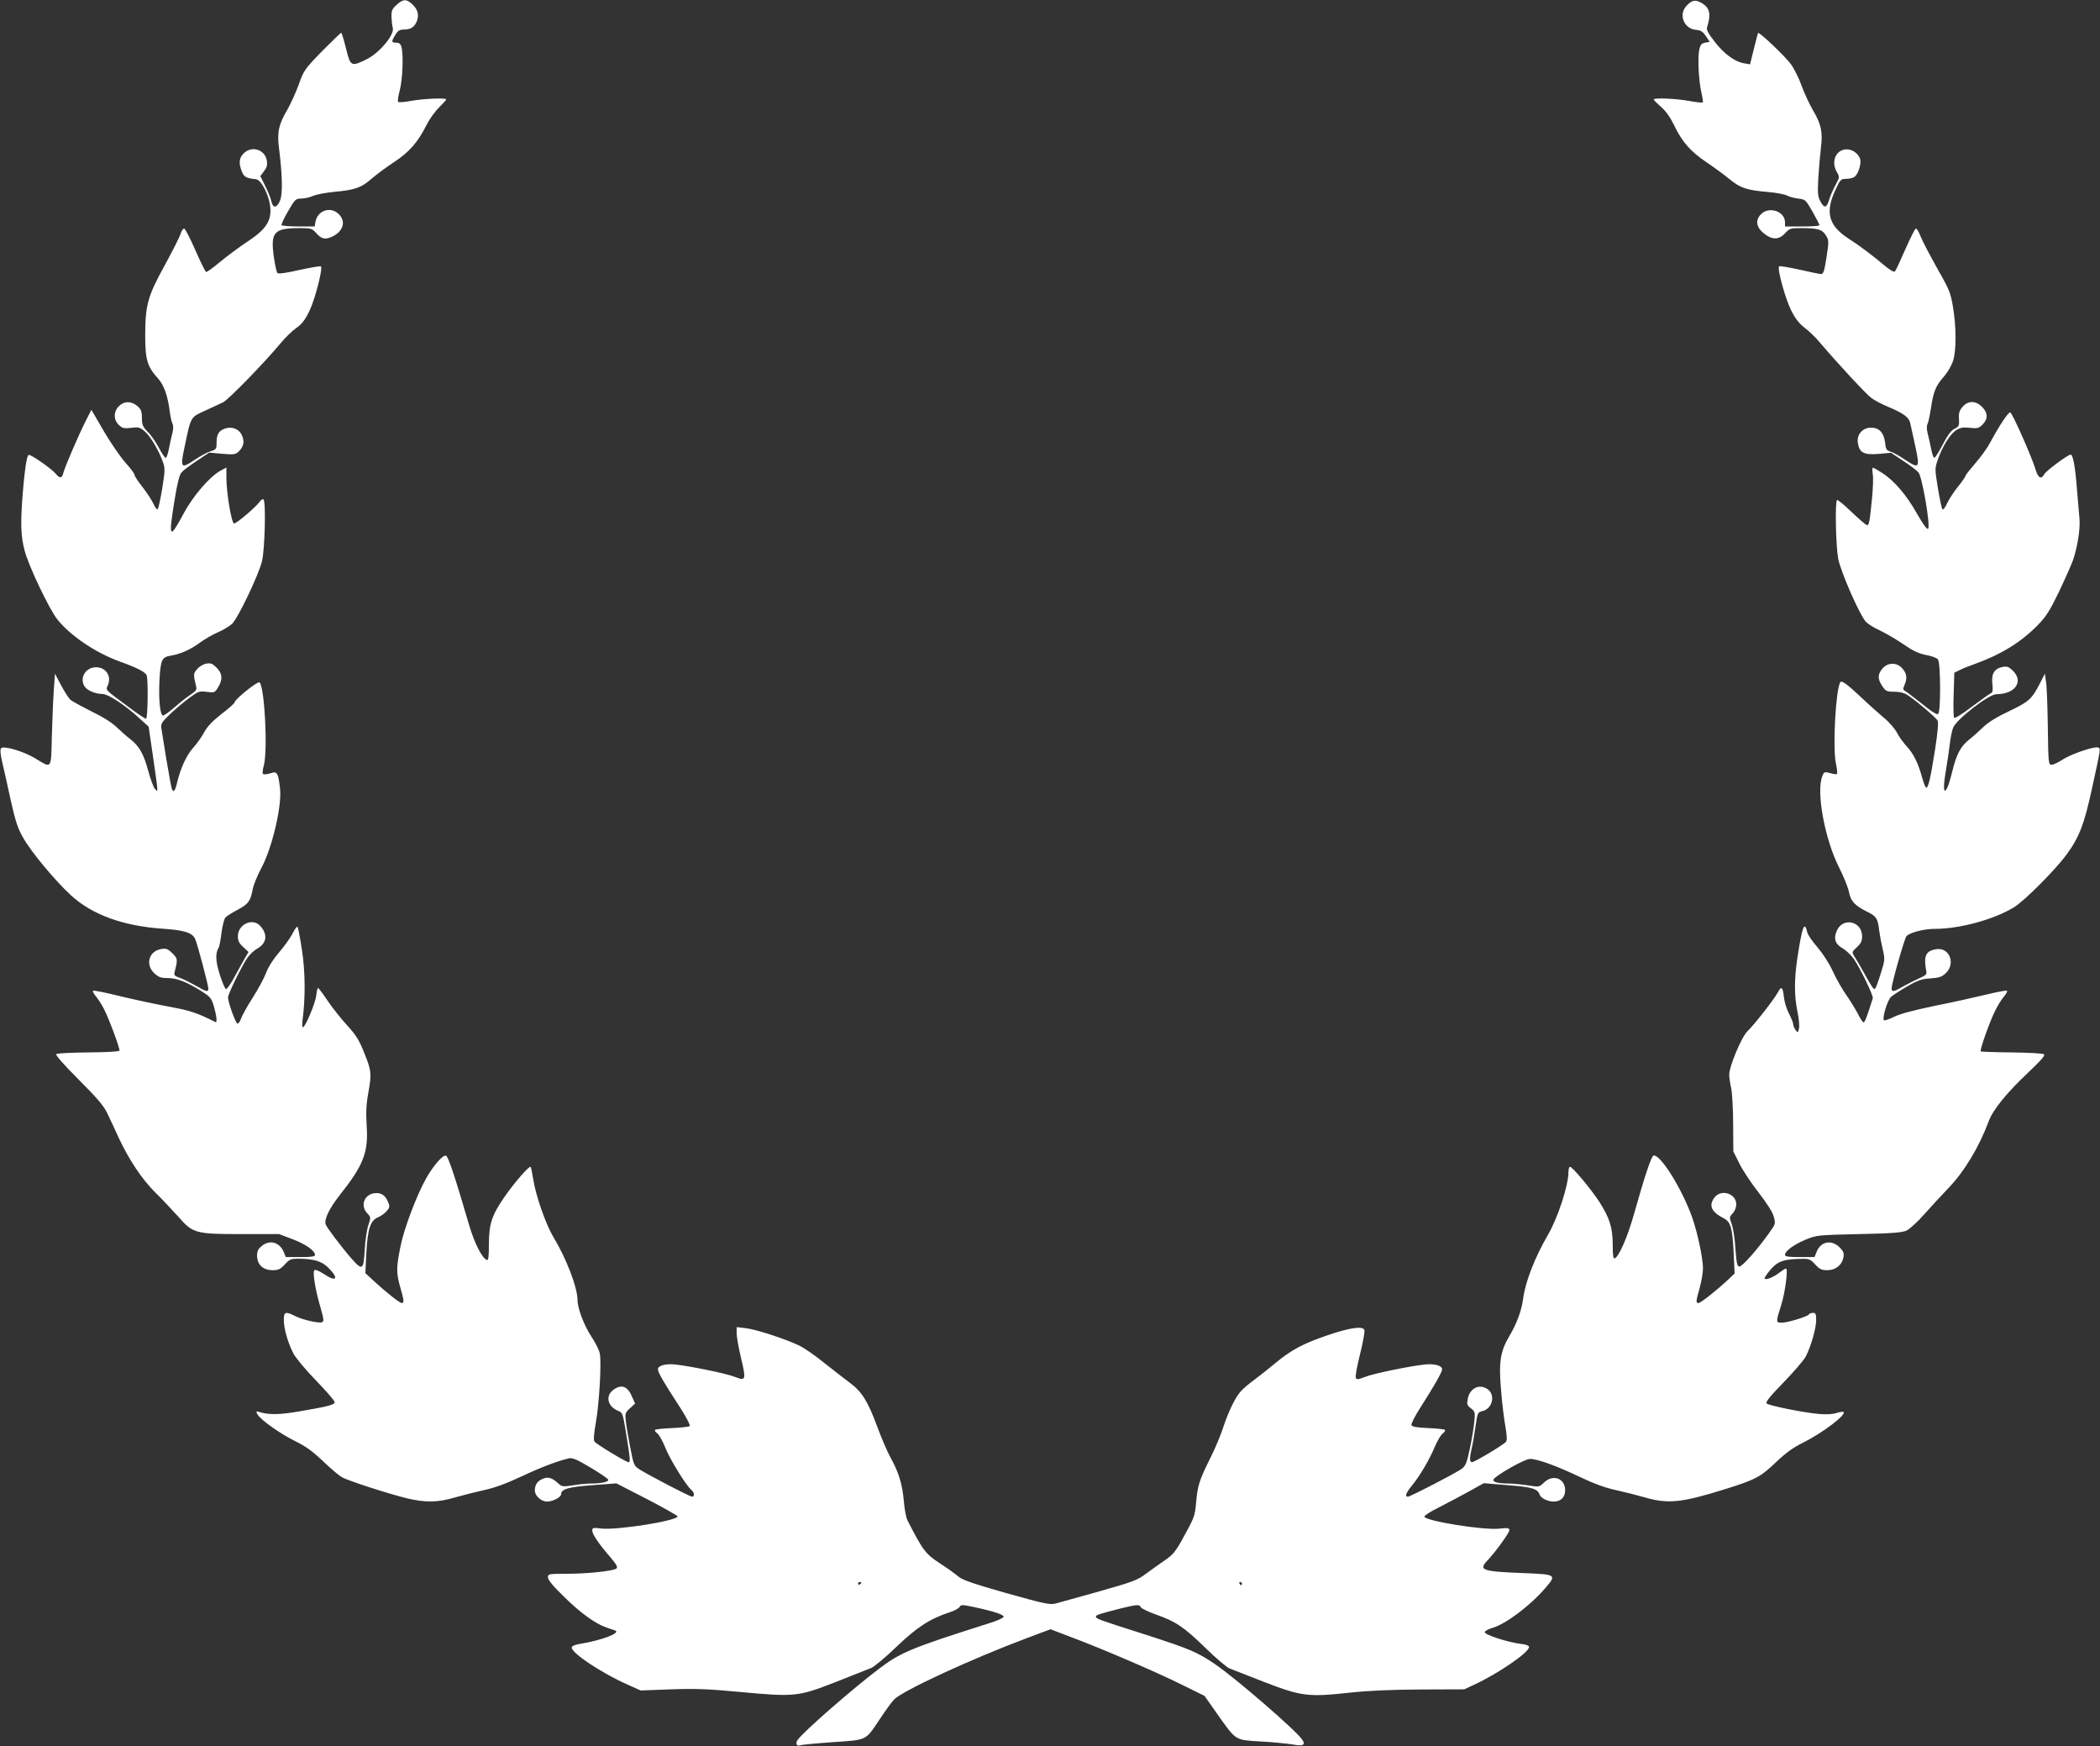 <?xml version="1.0" standalone="no"?>
<!DOCTYPE svg PUBLIC "-//W3C//DTD SVG 20010904//EN"
 "http://www.w3.org/TR/2001/REC-SVG-20010904/DTD/svg10.dtd">
<svg version="1.0" xmlns="http://www.w3.org/2000/svg"
 width="1280pt" height="1064pt" viewBox="0 0 1280 1064"
 preserveAspectRatio="xMidYMid meet">
<rect x="0" y="0" width="1280" height="1064" fill="#333333" stroke="none"/>
<g transform="translate(0,1064) scale(0.1,-0.1)"
fill="#ffffff" stroke="none">
<path d="M2418 10611 c-28 -25 -32 -35 -32 -72 1 -24 4 -55 8 -69 12 -41 -80
-151 -157 -190 -97 -48 -101 -46 -128 65 -13 52 -26 95 -29 95 -4 0 -56 -51
-117 -112 -106 -109 -111 -116 -142 -203 -18 -49 -50 -120 -71 -156 -52 -88
-62 -136 -49 -235 20 -160 23 -276 6 -316 -20 -47 -43 -49 -53 -5 -3 17 -20
59 -37 93 l-30 61 23 31 c18 24 21 38 16 66 -13 66 -93 90 -141 41 -28 -27
-31 -60 -11 -110 14 -34 27 -41 86 -47 34 -4 83 -102 88 -178 5 -79 -30 -130
-139 -202 -46 -30 -120 -85 -164 -121 -44 -37 -84 -66 -89 -64 -5 2 -34 61
-65 132 -31 71 -62 130 -68 132 -6 2 -17 -13 -23 -34 -7 -21 -50 -105 -95
-188 -104 -188 -119 -242 -120 -425 0 -152 12 -193 78 -266 37 -41 60 -107 72
-204 4 -30 11 -63 17 -73 5 -10 5 -32 -1 -55 -5 -20 -15 -63 -21 -94 -6 -32
-15 -58 -20 -58 -5 0 -24 28 -42 62 -18 34 -48 78 -68 97 -30 31 -35 43 -35
84 0 41 -5 53 -28 73 -37 31 -81 31 -112 -1 -34 -33 -34 -83 0 -115 21 -20 31
-22 75 -17 46 6 53 3 84 -23 34 -30 86 -118 110 -188 12 -34 12 -53 -5 -158
-11 -65 -23 -122 -28 -127 -4 -4 -16 11 -26 34 -11 23 -41 69 -67 102 -26 33
-48 66 -48 73 0 8 -24 40 -53 72 -29 32 -89 118 -132 191 l-78 134 -35 -69
c-44 -87 -127 -280 -136 -316 -8 -34 -22 -35 -47 -4 -23 29 -157 122 -165 114
-12 -12 -23 -87 -34 -218 -16 -195 -14 -274 10 -365 23 -91 151 -359 200 -420
79 -99 232 -202 377 -255 107 -38 159 -65 167 -85 10 -28 7 -265 -4 -265 -5 0
-49 29 -97 65 -160 119 -149 107 -135 141 23 55 -13 108 -73 108 -60 0 -99
-59 -73 -111 14 -28 63 -51 114 -52 35 -1 137 -68 225 -149 l55 -50 24 -164
c36 -251 35 -236 16 -217 -9 8 -28 58 -42 110 -28 105 -56 154 -111 196 -20
15 -56 47 -80 70 -27 27 -83 63 -155 98 -62 31 -120 63 -129 71 -10 9 -35 48
-56 87 l-38 72 -7 -100 c-4 -55 -9 -181 -12 -280 -5 -207 2 -199 -103 -135
-70 42 -190 77 -206 61 -7 -7 -5 -34 6 -83 10 -40 33 -145 52 -233 30 -133 43
-172 78 -233 49 -86 194 -260 291 -349 128 -117 318 -186 556 -202 134 -9 183
-24 200 -64 14 -31 80 -281 80 -301 0 -23 -12 -20 -77 18 -32 18 -75 40 -96
47 -34 12 -38 16 -32 39 19 74 18 79 -14 111 -28 27 -37 31 -69 26 -75 -13
-98 -95 -41 -148 26 -24 40 -29 83 -29 56 0 117 -25 209 -83 49 -32 57 -41 71
-90 17 -59 21 -101 9 -95 -114 57 -150 69 -278 93 -77 14 -212 43 -300 64 -88
22 -163 37 -168 34 -4 -2 4 -18 18 -35 14 -17 37 -52 49 -77 32 -63 98 -241
94 -253 -2 -6 -76 -10 -188 -11 -102 -1 -190 -5 -197 -10 -7 -4 41 -60 136
-155 109 -109 154 -161 173 -202 15 -30 47 -99 72 -154 63 -135 143 -254 224
-334 38 -37 99 -102 138 -145 91 -104 104 -107 397 -107 l218 0 82 -31 c81
-31 137 -70 137 -96 0 -10 -22 -13 -89 -13 l-89 0 -12 30 c-26 62 -88 78 -136
36 -22 -18 -28 -32 -27 -62 2 -52 38 -84 95 -84 35 0 47 6 74 35 29 32 37 35
85 35 91 -1 138 -15 176 -51 73 -71 56 -96 -28 -39 -26 17 -48 25 -53 20 -12
-12 6 -121 38 -229 20 -70 21 -83 9 -88 -20 -8 -120 15 -165 38 -58 29 -68 26
-68 -24 0 -52 23 -134 57 -202 15 -29 73 -99 139 -167 63 -65 114 -124 114
-132 0 -16 -37 -26 -225 -58 -113 -19 -177 -20 -234 -2 -21 6 -22 5 -12 -14
18 -33 139 -119 231 -164 65 -32 105 -61 170 -123 47 -45 99 -89 117 -98 43
-23 290 -102 393 -127 114 -27 189 -26 296 6 49 14 129 34 179 45 60 13 134
40 225 83 122 57 220 94 290 110 20 4 51 -10 130 -57 57 -34 105 -67 107 -73
5 -14 -42 -24 -106 -24 -25 0 -75 -5 -110 -11 -57 -9 -66 -8 -85 9 -40 37 -65
45 -97 31 -33 -13 -49 -36 -49 -72 0 -31 39 -67 74 -67 35 0 86 26 86 45 0 31
44 44 191 55 l146 11 187 -96 c102 -53 186 -101 186 -105 0 -27 -373 -86 -467
-74 -48 6 -53 5 -53 -13 0 -22 40 -81 112 -164 36 -43 45 -59 35 -67 -18 -15
-177 -32 -304 -32 -110 0 -113 -1 -113 -22 0 -15 31 -53 93 -113 100 -100 194
-168 260 -191 23 -8 48 -17 56 -19 39 -15 -82 -61 -219 -83 -29 -5 -45 -13
-45 -22 0 -34 185 -157 342 -226 l78 -35 185 7 c151 5 229 2 420 -16 333 -31
354 -29 580 59 102 40 201 79 220 87 19 8 89 66 154 129 124 119 204 171 323
210 29 9 57 24 62 33 8 15 16 14 89 -1 125 -27 184 -47 179 -60 -2 -7 -44 -25
-93 -40 -464 -147 -535 -176 -664 -274 -164 -124 -463 -385 -498 -435 -16 -22
-6 -42 17 -33 9 4 98 12 198 19 212 15 196 7 286 141 33 50 71 103 86 118 48
53 473 249 815 377 l139 52 126 -48 c180 -67 521 -213 679 -292 l134 -66 78
-111 c117 -165 105 -157 268 -167 75 -4 162 -13 191 -18 64 -12 81 -3 58 30
-41 59 -407 375 -532 460 -109 74 -153 92 -425 180 -292 93 -300 96 -300 109
0 10 15 15 155 51 95 23 111 24 118 7 3 -8 45 -28 95 -46 121 -43 168 -75 302
-205 63 -62 129 -117 145 -123 17 -7 113 -44 215 -84 223 -86 265 -91 520 -63
112 12 250 18 430 19 l265 1 60 28 c149 69 335 197 335 230 0 8 -19 16 -51 19
-76 9 -219 55 -219 71 0 7 21 19 46 26 81 23 229 134 323 243 70 81 67 83
-126 91 -262 10 -284 18 -225 79 49 52 132 167 132 183 0 13 -10 15 -62 9 -96
-10 -447 46 -456 73 -2 6 38 32 89 57 51 26 133 69 183 97 l90 50 145 -12
c148 -11 184 -22 195 -57 7 -22 50 -43 86 -43 43 0 70 26 70 69 0 73 -74 100
-129 47 -29 -28 -30 -28 -99 -17 -39 6 -92 11 -119 11 -61 0 -95 9 -90 24 7
22 190 126 222 126 46 0 157 -40 303 -109 85 -41 157 -67 217 -80 50 -11 130
-31 179 -45 143 -42 226 -33 495 51 179 56 212 73 305 162 61 58 105 90 166
120 117 58 265 170 247 187 -3 3 -22 0 -43 -6 -24 -8 -62 -10 -108 -6 -99 9
-305 51 -318 64 -8 8 20 43 104 129 63 65 124 136 135 158 32 62 63 172 63
221 0 37 -3 44 -19 44 -11 0 -23 -4 -26 -10 -8 -13 -130 -50 -166 -50 -35 0
-35 4 -3 105 25 77 44 225 30 225 -4 0 -22 -11 -39 -24 -39 -30 -84 -48 -91
-37 -3 4 14 29 37 56 45 51 81 63 191 64 43 1 52 -3 80 -34 27 -29 39 -35 74
-35 50 0 89 31 98 77 5 27 1 37 -24 63 -48 47 -112 36 -138 -25 l-14 -35 -90
0 c-68 0 -90 3 -90 13 0 24 54 63 125 93 69 28 73 28 325 34 201 4 262 9 290
21 19 9 69 54 109 100 41 46 107 118 147 159 97 101 186 248 245 406 27 73
111 176 243 300 79 75 104 104 94 110 -7 5 -96 10 -196 11 -101 1 -186 4 -189
6 -7 8 55 183 88 248 15 31 39 70 54 87 14 17 22 33 18 35 -5 3 -62 -8 -128
-24 -66 -16 -206 -47 -311 -68 -126 -26 -210 -48 -247 -66 -32 -16 -60 -25
-64 -22 -12 12 21 122 43 142 12 11 57 40 100 65 64 37 88 45 141 48 52 4 69
9 93 32 62 58 22 159 -58 146 -65 -10 -79 -41 -60 -139 2 -14 -8 -23 -37 -35
-23 -10 -66 -32 -98 -49 -65 -38 -77 -40 -77 -15 0 30 78 302 90 317 19 22
106 45 174 45 151 0 357 56 481 131 62 37 252 227 322 323 76 103 107 184 153
396 56 256 55 249 38 255 -22 9 -168 -41 -218 -75 -25 -16 -54 -30 -65 -30
-19 0 -20 8 -23 228 -2 125 -6 250 -11 277 l-7 50 -28 -55 c-51 -100 -69 -116
-191 -174 -76 -36 -128 -68 -158 -98 -24 -23 -63 -58 -86 -76 -51 -41 -76 -88
-102 -195 -11 -45 -25 -90 -31 -100 -22 -41 -25 3 -8 103 10 58 21 134 25 170
4 36 13 79 20 96 21 52 218 204 264 204 113 0 167 76 101 142 -26 25 -36 29
-63 24 -51 -10 -70 -41 -63 -102 4 -38 2 -53 -7 -57 -8 -3 -60 -40 -116 -82
-56 -43 -106 -74 -110 -69 -4 5 -6 69 -3 142 l4 133 29 14 c16 9 61 27 101 41
155 56 275 130 376 232 54 55 74 87 132 206 37 78 75 164 85 191 28 82 45 191
40 253 -3 31 -10 116 -16 187 -10 133 -24 205 -38 205 -16 0 -151 -100 -161
-120 -18 -34 -38 -23 -54 33 -23 75 -140 340 -153 344 -11 4 -68 -82 -122
-183 -18 -34 -59 -91 -92 -128 -32 -37 -59 -71 -59 -76 0 -5 -21 -35 -46 -66
-25 -31 -55 -77 -66 -101 -11 -25 -24 -41 -28 -37 -5 5 -17 63 -28 129 -19
117 -19 121 -1 173 28 81 76 159 113 181 26 16 43 19 83 14 46 -5 54 -3 77 20
35 35 33 71 -3 108 -39 38 -83 39 -117 2 -18 -20 -25 -37 -24 -63 3 -55 2 -59
-29 -74 -19 -10 -42 -41 -70 -96 -23 -44 -46 -80 -51 -80 -5 0 -14 26 -20 58
-6 31 -16 74 -21 94 -6 24 -6 45 0 55 5 10 14 54 21 98 15 100 29 135 80 192
23 27 46 67 55 96 20 66 19 205 -1 326 -15 89 -22 106 -99 241 -45 80 -90 167
-100 193 -10 26 -22 46 -28 44 -5 -1 -34 -59 -64 -127 -30 -69 -58 -129 -63
-134 -6 -5 -28 7 -56 30 -80 67 -156 125 -225 169 -124 80 -146 161 -81 299
28 61 33 66 62 66 17 0 40 4 50 10 20 11 40 59 40 97 0 36 -42 73 -83 73 -67
0 -99 -75 -60 -140 16 -28 16 -31 -9 -77 -14 -26 -32 -67 -39 -90 -15 -52 -30
-54 -54 -9 -15 28 -17 48 -12 142 4 60 11 143 16 184 12 95 2 143 -49 229 -21
36 -52 103 -69 149 -16 46 -46 105 -66 132 -34 47 -192 197 -199 189 -2 -2
-13 -46 -26 -98 l-23 -93 -35 6 c-57 9 -123 57 -180 131 -40 51 -52 74 -47 89
25 78 17 117 -30 146 -40 24 -61 21 -95 -15 -51 -54 -16 -141 58 -147 29 -2
41 -11 60 -38 l23 -35 -27 -5 c-23 -4 -30 -12 -37 -45 -10 -48 -3 -190 14
-262 7 -29 10 -55 8 -57 -3 -3 -41 1 -84 9 -82 15 -215 20 -215 9 0 -4 20 -24
45 -46 30 -26 57 -65 80 -113 49 -101 99 -158 197 -224 46 -31 109 -77 140
-103 66 -54 106 -67 234 -78 50 -4 102 -14 115 -21 13 -7 44 -16 69 -19 44 -5
46 -7 88 -80 23 -41 42 -78 42 -82 0 -5 -47 -8 -105 -8 l-105 0 0 25 c0 67
-96 100 -146 50 -36 -36 -30 -79 17 -117 50 -41 92 -40 129 0 27 30 33 32 98
32 102 0 129 -8 151 -44 19 -30 19 -35 4 -134 -12 -80 -19 -102 -32 -102 -9 0
-69 12 -133 27 -65 14 -121 24 -124 20 -13 -12 38 -198 73 -267 25 -51 48 -80
81 -106 26 -19 70 -61 97 -94 108 -127 276 -308 310 -334 19 -15 67 -40 106
-56 90 -38 125 -63 132 -97 4 -16 17 -79 31 -141 29 -135 25 -141 -61 -84 -32
22 -71 44 -88 49 -26 8 -31 15 -35 57 -8 60 -36 90 -86 90 -52 0 -88 -43 -80
-93 9 -60 37 -74 126 -67 l76 7 74 -49 c41 -27 83 -58 93 -70 23 -25 75 -328
59 -344 -6 -6 -29 25 -67 91 -62 112 -140 203 -214 250 -26 17 -51 31 -55 31
-4 0 -5 -18 -1 -40 4 -22 1 -90 -5 -152 -14 -140 -18 -158 -30 -158 -6 0 -48
36 -94 80 -45 44 -86 77 -89 73 -13 -12 -7 -281 7 -357 16 -81 130 -342 169
-385 12 -13 50 -37 84 -52 34 -16 98 -53 142 -83 59 -41 95 -58 140 -67 34 -6
66 -18 73 -27 17 -19 18 -316 2 -332 -7 -7 -36 10 -96 59 -48 38 -95 74 -104
79 -16 9 -16 14 -6 37 18 39 15 71 -12 101 -33 39 -89 39 -122 0 -30 -34 -30
-64 -1 -107 21 -31 27 -34 73 -34 32 0 60 -7 79 -19 50 -32 176 -139 185 -157
6 -11 1 -72 -15 -174 -27 -171 -41 -235 -54 -235 -4 0 -15 26 -24 58 -25 92
-53 148 -95 194 -22 24 -49 62 -60 84 -12 23 -47 64 -79 90 -32 27 -95 83
-139 125 -84 79 -119 105 -127 92 -28 -46 -47 -397 -27 -493 7 -33 10 -63 7
-66 -3 -3 -22 -1 -42 5 -34 9 -37 8 -47 -17 -40 -94 15 -389 103 -561 26 -51
53 -117 59 -147 12 -58 34 -81 117 -123 50 -25 59 -39 67 -111 4 -30 14 -83
22 -116 14 -60 13 -65 -12 -145 -14 -46 -30 -88 -34 -93 -9 -9 -17 3 -73 104
-20 36 -44 77 -54 92 -16 26 -16 27 15 56 25 23 32 38 32 66 0 94 -119 119
-155 33 -20 -48 -9 -79 35 -105 22 -12 53 -42 70 -66 40 -59 120 -224 115
-239 -32 -103 -48 -147 -56 -147 -5 0 -21 24 -35 53 -15 28 -46 79 -69 112
-24 33 -61 98 -83 145 -23 51 -62 110 -95 149 -31 35 -59 76 -62 92 -16 72
-31 31 -60 -162 -19 -127 -19 -228 1 -324 9 -42 13 -89 9 -103 -6 -26 -7 -26
-21 -8 -8 11 -14 27 -14 35 0 9 -12 38 -26 65 -14 26 -28 72 -31 102 -6 61
-16 67 -37 26 -20 -38 -146 -200 -185 -236 -35 -33 -111 -214 -111 -264 0 -16
5 -54 12 -83 6 -30 12 -128 12 -219 l1 -166 37 -74 c20 -41 73 -121 118 -178
51 -66 85 -119 92 -147 11 -41 10 -44 -27 -96 -73 -103 -168 -210 -184 -207
-13 3 -17 25 -23 108 -3 58 -14 125 -22 149 -16 43 -16 45 6 68 12 13 21 36
21 54 0 66 -91 95 -132 43 -38 -49 -21 -89 56 -128 42 -21 53 -59 60 -213 l6
-123 -39 -37 c-69 -65 -168 -143 -181 -143 -17 0 -17 7 7 92 11 40 20 94 20
120 0 61 -34 221 -67 313 -63 175 -195 386 -235 373 -13 -5 -52 -120 -119
-358 -39 -139 -92 -259 -117 -268 -9 -3 -12 20 -12 82 0 104 -19 165 -82 263
-50 77 -164 213 -178 213 -6 0 -10 -15 -10 -33 0 -81 -65 -279 -125 -382 -79
-135 -138 -286 -151 -388 -10 -74 -38 -151 -85 -230 -55 -93 -65 -160 -49
-337 6 -74 18 -171 26 -214 9 -56 11 -83 3 -92 -14 -18 -192 -124 -207 -124
-15 0 -15 27 -2 83 6 23 16 82 23 131 13 89 13 90 45 98 60 16 78 99 29 133
-50 35 -109 6 -121 -60 -6 -32 -4 -39 20 -57 25 -20 26 -25 20 -82 -3 -34 -15
-107 -27 -164 -19 -87 -26 -105 -49 -122 -37 -27 -314 -170 -328 -170 -21 0
-13 22 23 66 49 60 106 156 140 237 16 38 38 75 49 82 11 8 17 18 13 22 -4 4
-51 9 -103 11 -69 3 -97 8 -101 18 -3 8 22 56 54 106 84 131 133 217 133 234
0 23 -48 36 -109 29 -96 -11 -311 -55 -363 -76 -42 -16 -49 -17 -54 -4 -4 8 8
73 26 144 18 72 30 138 26 147 -9 25 -87 14 -220 -31 -149 -50 -226 -91 -321
-170 -44 -37 -105 -85 -135 -107 -30 -22 -65 -52 -78 -67 -34 -38 -75 -124
-107 -221 -15 -47 -50 -130 -78 -185 -66 -133 -77 -165 -86 -266 -8 -90 -9
-92 -86 -232 -41 -73 -58 -93 -104 -124 -31 -21 -82 -58 -115 -82 -53 -40 -78
-49 -285 -108 -124 -35 -244 -68 -266 -74 -36 -9 -64 -3 -304 64 -200 57 -269
81 -289 100 -15 13 -65 50 -112 80 -89 58 -104 78 -198 261 -9 16 -19 70 -23
120 -9 103 -32 177 -83 268 -19 35 -55 119 -80 187 -56 152 -93 211 -165 264
-31 23 -101 78 -157 122 -55 45 -125 93 -155 107 -87 41 -266 99 -325 105
l-54 6 0 -38 c0 -21 12 -87 26 -147 33 -137 30 -144 -34 -119 -52 21 -267 65
-363 76 -61 7 -109 -6 -109 -29 0 -18 38 -84 133 -229 40 -62 66 -112 61 -117
-5 -4 -53 -10 -106 -12 -54 -2 -101 -7 -105 -11 -4 -4 2 -14 13 -21 11 -8 33
-47 49 -87 27 -69 127 -232 160 -259 18 -15 20 -40 3 -40 -13 0 -255 126 -315
163 -39 25 -40 26 -61 134 -11 59 -24 132 -27 160 -6 50 -5 54 24 81 l32 29
-20 45 c-27 63 -66 75 -115 37 -48 -38 -31 -102 34 -127 24 -9 27 -19 44 -123
28 -171 29 -189 17 -189 -14 0 -193 108 -207 125 -7 10 -5 43 8 117 20 111 35
364 24 420 -3 19 -26 65 -51 103 -45 68 -85 173 -85 224 0 75 -68 253 -147
383 -46 77 -107 250 -123 353 -6 38 -13 72 -16 75 -8 7 -96 -93 -156 -179 -80
-115 -97 -166 -98 -289 0 -78 -3 -103 -12 -100 -29 9 -77 105 -108 211 -87
297 -128 422 -142 425 -21 4 -78 -63 -121 -139 -60 -108 -136 -310 -157 -419
-25 -126 -25 -158 0 -245 23 -80 24 -95 9 -95 -13 0 -94 64 -168 132 l-54 50
6 123 c8 146 24 197 69 216 17 7 41 24 53 37 19 21 22 30 13 51 -15 42 -39 61
-73 61 -71 0 -104 -73 -56 -124 22 -23 22 -25 6 -72 -9 -27 -19 -95 -22 -151
-7 -121 -14 -127 -77 -56 -61 69 -154 192 -161 212 -10 32 22 97 87 180 143
180 174 259 163 420 -5 78 -3 130 9 196 22 124 21 137 -23 247 -32 81 -50 109
-105 170 -37 40 -91 108 -119 150 -29 43 -55 77 -58 78 -4 0 -9 -20 -11 -45
-6 -48 -67 -195 -82 -195 -4 0 -5 19 -2 43 18 134 17 294 -3 425 -11 74 -24
138 -27 144 -3 5 -17 -12 -30 -39 -13 -26 -50 -78 -81 -114 -36 -42 -67 -89
-81 -127 -12 -32 -49 -101 -82 -152 -33 -51 -64 -108 -71 -127 -6 -19 -16 -32
-22 -30 -12 4 -57 130 -57 159 0 21 78 181 117 240 14 21 43 48 63 59 56 32
63 85 17 136 -47 53 -137 11 -137 -62 0 -28 7 -43 33 -66 l32 -30 -19 -32
c-10 -17 -39 -69 -64 -115 -24 -46 -49 -81 -55 -79 -6 2 -23 43 -38 90 -26 84
-27 129 -5 165 3 6 11 45 16 88 6 43 16 84 24 93 8 9 40 29 72 46 67 35 80 53
94 124 5 29 30 89 54 134 61 112 120 354 114 467 -3 41 -10 85 -16 97 -11 19
-15 20 -47 10 -19 -6 -38 -7 -42 -3 -4 3 -2 27 5 51 25 94 5 476 -26 507 -10
10 -152 -104 -152 -122 0 -5 -35 -37 -79 -70 -56 -44 -87 -76 -107 -113 -15
-28 -45 -70 -66 -93 -40 -44 -77 -123 -98 -211 -12 -53 -23 -66 -33 -39 -3 8
-17 86 -32 173 -14 87 -28 173 -31 192 -5 30 0 38 50 87 30 29 82 73 117 99
58 43 64 45 110 39 46 -6 48 -5 68 27 30 49 27 85 -9 121 -26 25 -36 29 -63
24 -18 -3 -43 -18 -55 -33 -24 -26 -24 -34 -7 -104 6 -21 1 -29 -32 -51 -22
-14 -66 -49 -98 -77 -32 -28 -64 -51 -71 -51 -18 0 -28 94 -22 215 7 125 14
141 70 150 58 9 120 37 178 80 26 19 74 47 106 61 33 14 72 38 88 52 36 34
162 297 183 382 17 71 25 362 9 377 -4 4 -15 -3 -24 -15 -21 -31 -140 -132
-155 -132 -16 0 -47 188 -47 278 l0 63 -32 -17 c-66 -34 -170 -153 -229 -264
-87 -161 -93 -152 -55 83 17 104 30 155 43 169 10 12 52 43 93 70 l75 50 78
-7 c68 -6 81 -5 99 11 32 30 40 60 24 98 -17 42 -62 60 -106 44 -37 -13 -50
-35 -50 -87 0 -37 -2 -40 -37 -51 -21 -7 -64 -30 -96 -52 -85 -57 -90 -51 -61
83 38 182 35 176 123 216 42 19 91 42 110 51 33 16 252 241 350 359 28 34 71
76 95 93 34 23 54 48 81 103 34 69 84 261 71 274 -3 3 -62 -7 -131 -22 -77
-18 -129 -25 -134 -19 -5 5 -15 50 -22 100 -21 150 1 174 158 174 68 0 75 -2
99 -29 32 -36 53 -42 92 -26 73 31 94 94 47 140 -49 49 -128 24 -142 -45 l-5
-30 -99 0 c-54 0 -100 4 -103 8 -2 4 15 43 40 85 42 73 47 77 80 77 19 0 51 7
72 16 20 9 78 20 129 25 126 11 165 25 228 80 30 26 92 72 138 102 91 60 145
121 197 226 17 34 51 82 76 106 24 24 44 46 44 49 0 11 -134 5 -210 -8 -41 -8
-78 -11 -83 -7 -4 4 0 36 10 72 17 67 23 215 10 262 -5 20 -14 27 -32 27 -30
0 -31 6 -5 48 15 25 26 32 51 32 42 0 64 14 79 49 16 39 7 74 -28 106 -35 32
-54 32 -94 -4z m2832 -9615 c0 -3 -4 -8 -10 -11 -5 -3 -10 -1 -10 4 0 6 5 11
10 11 6 0 10 -2 10 -4z m2320 -6 c0 -5 -2 -10 -4 -10 -3 0 -8 5 -11 10 -3 6
-1 10 4 10 6 0 11 -4 11 -10z"/>
</g>
</svg>
